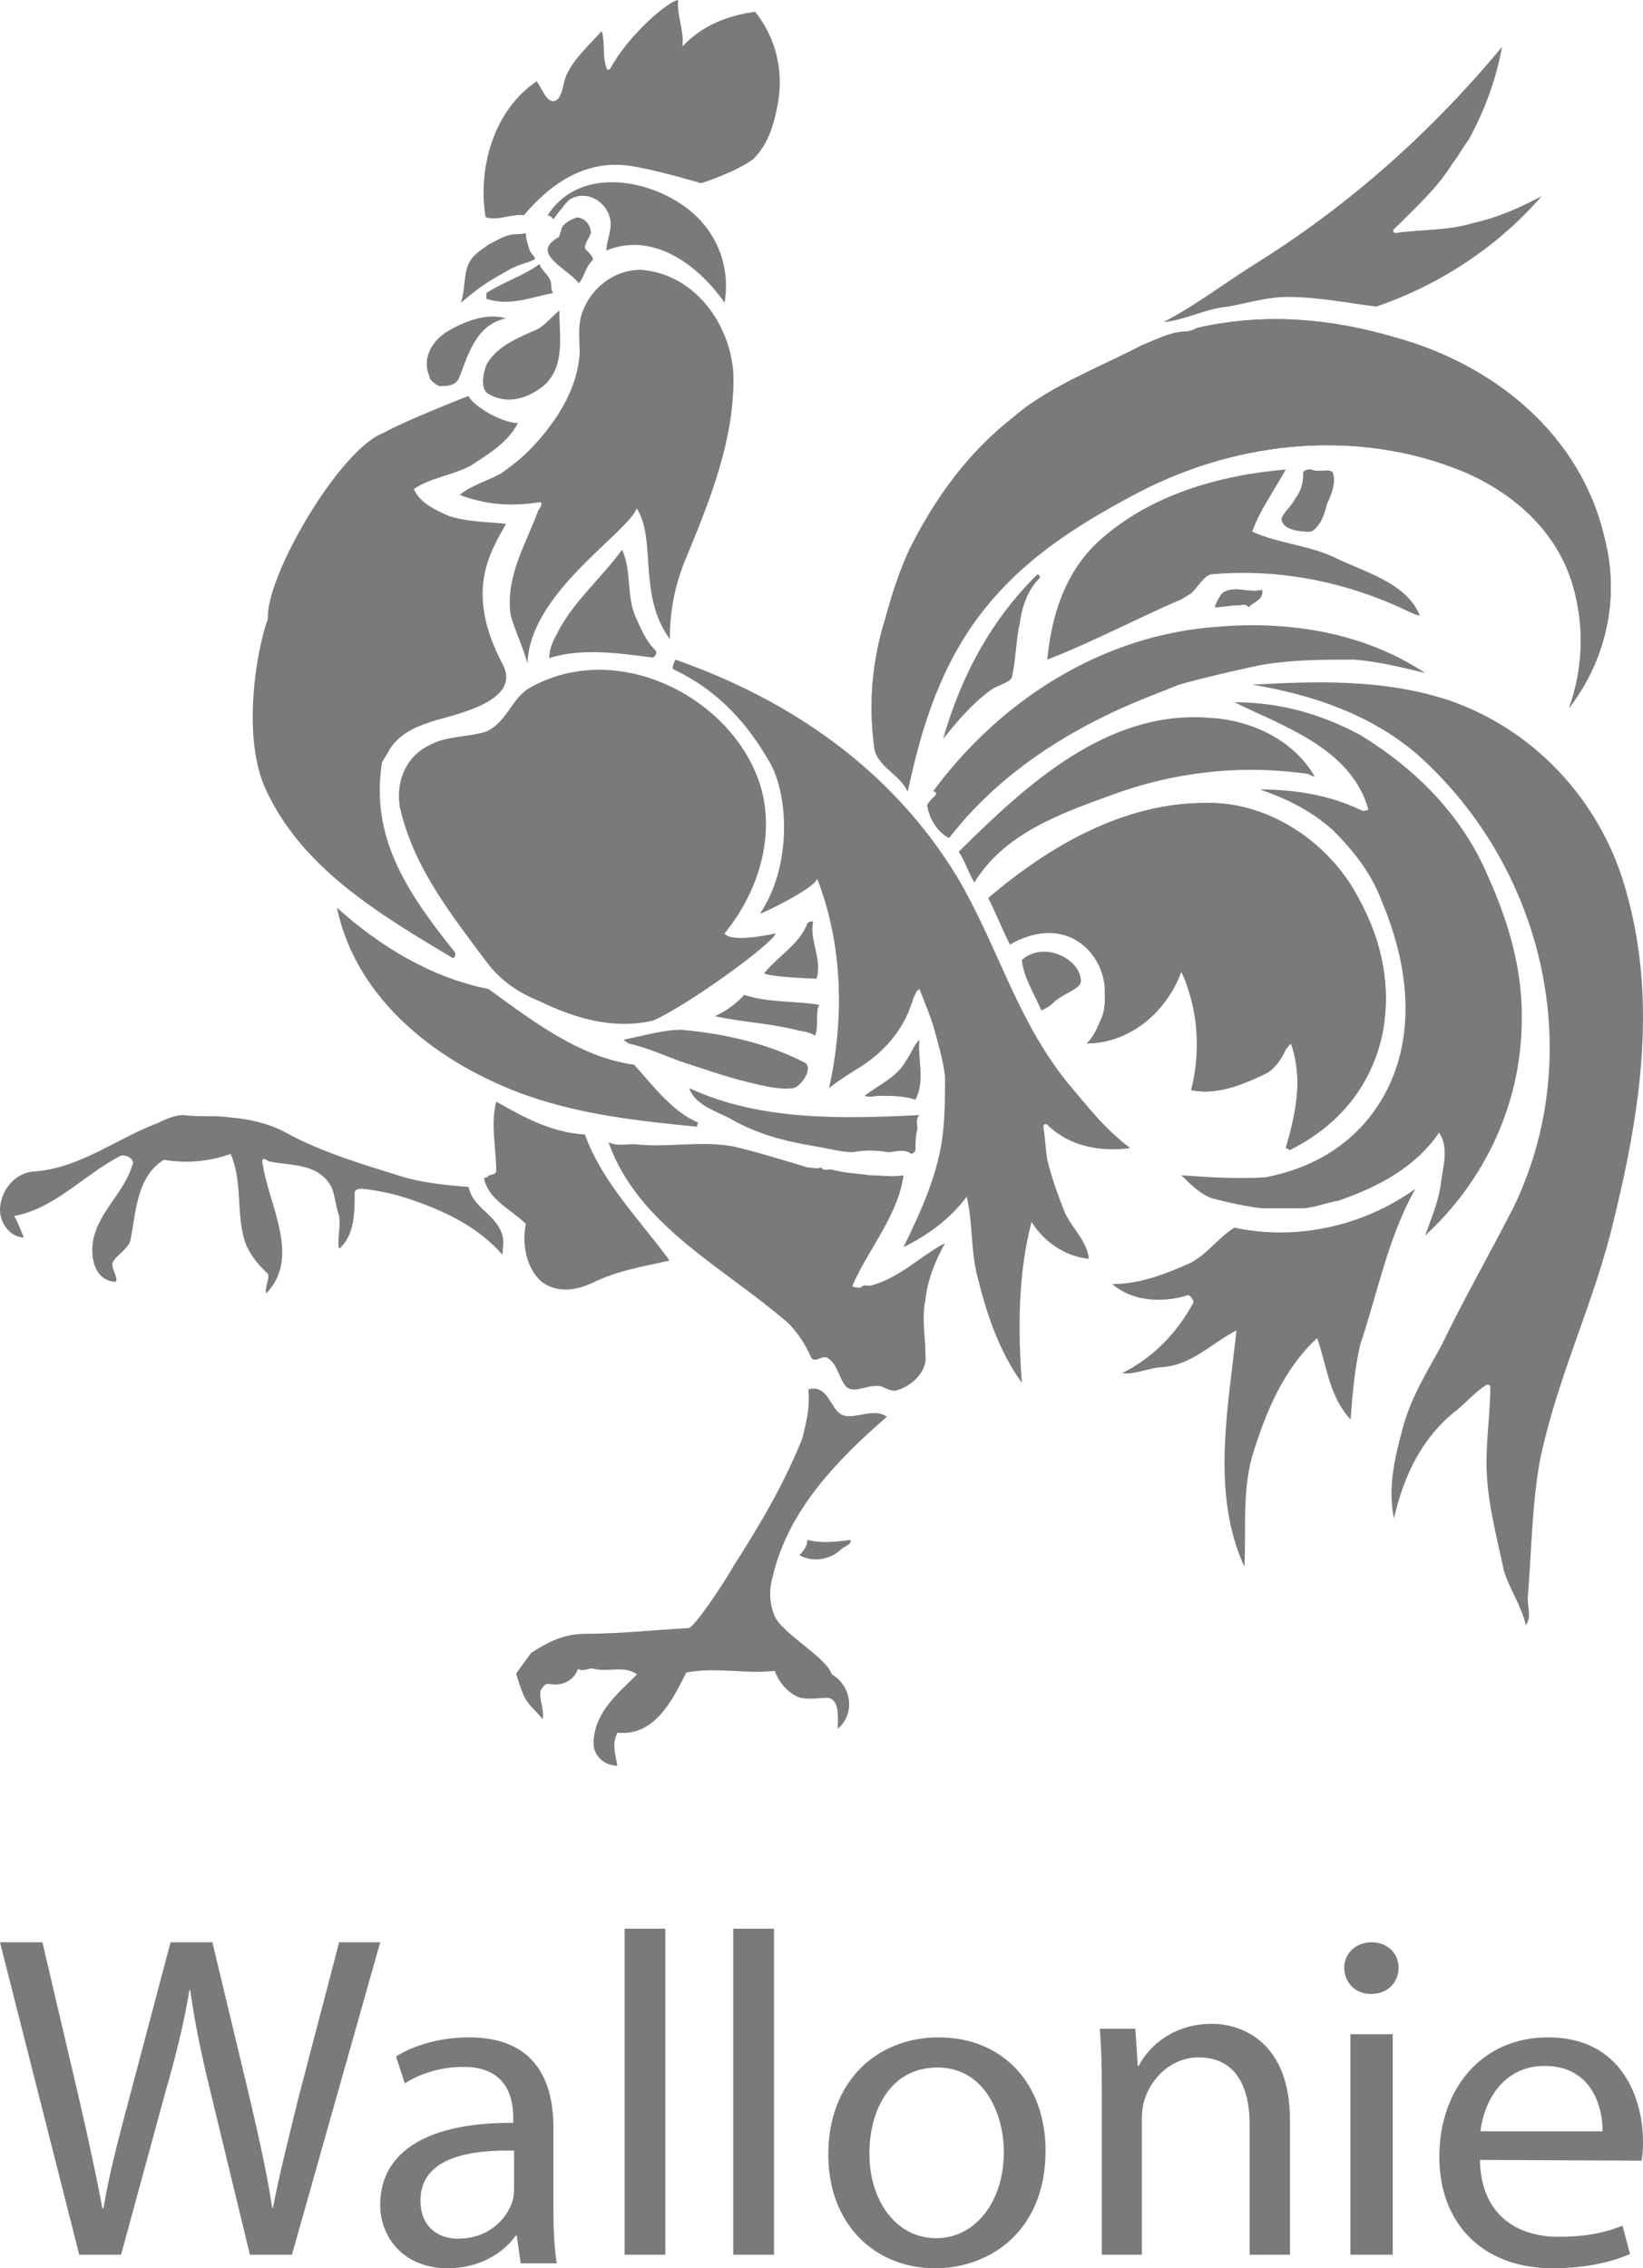 <?xml version="1.0" encoding="UTF-8"?>
<svg width="121px" height="167px" viewBox="0 0 121 167" version="1.1" xmlns="http://www.w3.org/2000/svg" xmlns:xlink="http://www.w3.org/1999/xlink">
    <title>Logo_Wallonie</title>
    <g id="Page-1" stroke="none" stroke-width="1" fill="none" fill-rule="evenodd">
        <g id="Logo-LichensGO-(1)"></g>
        <g id="Logo_Wallonie">
            <path d="M5.834,165.998 L0,143 L3.123,143 L5.851,154.641 C6.522,157.542 7.13,160.381 7.544,162.595 L7.619,162.595 C7.989,160.298 8.691,157.58 9.487,154.603 L12.561,143 L15.642,143 L18.44,154.678 C19.078,157.434 19.688,160.14 20.046,162.555 L20.096,162.555 C20.59,160.033 21.238,157.483 21.94,154.603 L24.976,143 L28,143 L21.502,165.998 L18.404,165.998 L15.512,154.055 C14.791,151.089 14.327,148.837 14.007,146.509 L13.951,146.509 C13.569,148.837 13.03,151.068 12.177,154.043 L8.915,166 L5.834,165.998 L5.834,165.998 Z" id="path3" fill="#7A7A7A" fill-rule="nonzero"></path>
            <path d="M40.758,162.747 C40.758,164.148 40.825,165.536 41,166.634 L38.345,166.634 L38.061,164.602 L37.972,164.602 C37.092,165.871 35.306,167 32.986,167 C29.693,167 28,164.693 28,162.332 C28,158.402 31.51,156.251 37.798,156.293 L37.798,155.953 C37.798,154.6 37.432,152.147 34.097,152.177 C32.558,152.177 30.965,152.624 29.812,153.392 L29.167,151.406 C30.499,150.552 32.49,150 34.544,150 C39.554,150 40.758,153.392 40.758,156.644 L40.758,162.747 Z M37.856,158.339 C34.637,158.265 30.967,158.828 30.967,162.002 C30.967,163.948 32.25,164.823 33.734,164.823 C35.879,164.823 37.262,163.489 37.728,162.102 C37.826,161.797 37.858,161.464 37.858,161.154 L37.858,158.339 L37.856,158.339 Z" id="path5" fill="#7A7A7A" fill-rule="nonzero"></path>
            <polygon id="path7" fill="#7A7A7A" fill-rule="nonzero" points="46 142 49 142 49 166 46 166"></polygon>
            <polygon id="path9" fill="#7A7A7A" fill-rule="nonzero" points="54 142 57 142 57 166 54 166"></polygon>
            <path d="M68.866,167 C64.447,167 61,163.776 61,158.635 C61,153.192 64.615,150 69.129,150 C73.842,150 77,153.392 77,158.339 C77,164.383 72.773,167 68.89,167 L68.866,167 L68.866,167 Z M68.955,164.786 C71.79,164.786 73.928,162.139 73.928,158.444 C73.928,155.674 72.531,152.219 69.028,152.219 C65.525,152.219 64.027,155.443 64.027,158.537 C64.027,162.102 66.05,164.786 68.934,164.786 L68.955,164.786 L68.955,164.786 Z" id="path11" fill="#7A7A7A" fill-rule="nonzero"></path>
            <path d="M81.142,153.882 C81.142,152.116 81.105,150.756 81,149.366 L83.614,149.366 L83.793,152.093 L83.867,152.093 C84.661,150.542 86.537,149 89.235,149 C91.485,149 95,150.368 95,156.077 L95,165.998 L92.032,165.998 L92.032,156.42 C92.032,153.741 91.067,151.474 88.271,151.474 C86.344,151.474 84.838,152.892 84.298,154.564 C84.161,154.957 84.093,155.497 84.093,155.973 L84.093,166 L81.142,166 L81.142,153.882 L81.142,153.882 Z" id="path13" fill="#7A7A7A" fill-rule="nonzero"></path>
            <path d="M100.95,146.803 C99.771,146.803 99,145.923 99,144.881 C99,143.843 99.807,143 101.026,143 C102.21,143 103,143.841 103,144.881 C103,145.923 102.212,146.803 100.984,146.803 L100.95,146.803 Z M99.45,166 L99.45,149.77 L102.569,149.77 L102.569,166 L99.45,166 Z" id="path15" fill="#7A7A7A" fill-rule="nonzero"></path>
            <path d="M108.991,159.022 C109.054,163.03 111.683,164.683 114.782,164.683 C116.982,164.683 118.369,164.311 119.49,163.865 L120.047,165.946 C118.967,166.423 117.065,167 114.361,167 C109.157,167 106,163.672 106,158.799 C106,153.859 109.057,150 114.013,150 C119.555,150 121,154.67 121,157.655 C121,158.276 120.966,158.738 120.895,159.078 L108.991,159.022 L108.991,159.022 Z M118.021,156.915 C118.04,155.068 117.196,152.103 113.75,152.103 C110.591,152.103 109.256,154.882 109.03,156.915 L118.021,156.915 L118.021,156.915 Z" id="path17" fill="#7A7A7A" fill-rule="nonzero"></path>
            <g id="g19">
                <path d="M28.287,31.854 C29.814,30.976 34.507,29.148 34.507,29.148 C34.708,29.762 36.846,31.145 38.146,31.145 C37.421,32.574 35.977,33.421 34.67,34.284 C33.351,34.992 31.768,35.136 30.479,36.002 C30.887,36.99 32.044,37.555 33.061,37.988 C34.368,38.42 35.819,38.42 37.27,38.564 C36.14,40.599 34.16,43.519 37.02,48.907 C38.342,51.394 34.368,52.416 32.202,52.999 C30.887,53.406 29.594,53.832 28.714,55.131 C28.589,55.418 28.287,55.844 28.136,56.114 C27.275,61.552 29.833,65.549 33.502,70.109 C33.589,70.215 33.502,70.542 33.351,70.542 C27.853,67.258 22.067,63.832 19.445,57.837 C17.855,53.978 18.879,47.9 19.729,45.562 C19.542,42.423 25.078,32.976 28.287,31.854 Z" id="path21" fill="#7A7A7A" fill-rule="nonzero"></path>
                <path d="M39.649,32.43 C41.258,30.583 42.539,28.428 42.69,26.002 C42.69,25.014 42.542,24.16 42.83,23.153 C43.422,21.298 45.156,19.863 47.186,19.863 C51.1,20.157 53.727,23.729 54.01,27.444 C54.149,32.289 52.275,36.868 50.383,41.427 C49.661,43.289 49.333,45.06 49.333,47.063 C46.933,43.74 48.384,39.825 46.895,37.425 C46.185,39.286 39.002,43.635 38.844,48.853 C38.549,47.693 37.914,46.427 37.608,45.282 C37.199,42.425 38.769,39.999 39.649,37.557 C39.8,37.425 40.076,36.868 39.649,36.992 C37.608,37.298 35.734,37.155 33.849,36.435 C34.729,35.719 35.878,35.425 36.909,34.849 C37.914,34.152 38.769,33.432 39.649,32.43 Z" id="path23" fill="#7A7A7A" fill-rule="nonzero"></path>
                <path d="M44.946,5.061 C46.126,2.788 49.08,0.136 49.942,0 C49.828,1.146 50.406,2.287 50.255,3.428 C50.255,3.567 50.116,3.567 50.255,3.428 C51.7,1.868 53.585,1.148 55.61,0.866 C57.212,2.863 57.783,5.438 57.212,8.002 C56.922,9.43 56.49,10.708 55.477,11.71 C54.158,12.694 51.631,13.492 51.631,13.492 C51.631,13.492 48.233,12.463 46.265,12.193 C43.264,11.812 40.734,13.296 38.573,15.854 C38.233,16.247 38.573,15.854 38.573,15.854 C37.712,15.715 36.626,16.294 35.758,15.986 C35.168,12.426 36.336,8.134 39.521,5.986 C39.956,6.562 40.243,7.572 40.84,7.433 C41.411,7.282 41.411,6.287 41.697,5.572 C42.273,4.287 43.422,3.299 44.309,2.289 C44.599,3.134 44.309,4.287 44.736,5.153" id="path25" fill="#7A7A7A" fill-rule="nonzero"></path>
                <path d="M44.814,15.727 C44.33,14.593 42.941,14.016 41.912,14.717 C41.478,15.143 40.748,16.153 40.748,16.153 C40.748,16.153 40.597,15.863 40.321,15.863 C42.49,12.435 47.285,13.007 50.338,15.143 C52.79,16.873 53.807,19.578 53.366,22.291 C51.475,19.578 48.139,17.009 44.658,18.444 C44.656,17.581 45.248,16.722 44.814,15.727 Z" id="path27" fill="#7A7A7A" fill-rule="nonzero"></path>
                <path d="M39.165,24.416 C40.026,24.148 40.472,23.44 41.194,22.863 C41.194,24.705 41.621,26.854 40.17,28.282 C39.028,29.284 37.424,29.861 35.98,29.002 C35.394,28.715 35.534,27.562 35.824,26.854 C36.543,25.576 37.858,25.011 39.165,24.416" id="path29" fill="#7A7A7A" fill-rule="nonzero"></path>
                <path d="M43.073,18.289 C43.221,18.447 43.802,19.004 43.651,19.148 C43.073,19.724 43.073,20.301 42.638,20.863 C42.06,20.155 41.192,19.724 40.595,19.002 C40.024,18.287 40.47,17.856 41.192,17.423 C41.192,17.291 41.338,17.009 41.338,16.873 C41.478,16.428 42.063,16.153 42.487,16.014 C43.073,16.014 43.514,16.583 43.514,17.153 C43.375,17.581 43.073,17.856 43.073,18.289" id="path31" fill="#7A7A7A" fill-rule="nonzero"></path>
                <line x1="36.112" y1="20.444" x2="36.112" y2="20.444" id="line33"></line>
                <path d="M40.597,21.002 C40.597,21.134 40.597,21.428 40.748,21.574 C39.165,21.861 37.568,22.574 35.821,22 C35.821,22 35.821,21.729 35.821,21.574 C37.136,20.729 38.573,20.301 39.736,19.437 C39.887,20.004 40.597,20.301 40.597,21.002 L40.597,21.002 Z" id="path35" fill="#7A7A7A" fill-rule="nonzero"></path>
                <path d="M33.943,22.294 C34.233,21.428 34.163,20.357 34.446,19.581 C34.753,18.767 35.394,18.447 35.977,18.009 C36.543,17.727 36.997,17.426 37.568,17.294 C37.988,17.188 38.29,17.294 38.724,17.155 C38.724,17.581 38.87,18.007 39.026,18.447 C39.026,18.571 39.498,19.004 39.385,19.08 C38.95,19.369 38.36,19.369 37.487,19.863 C36.249,20.588 35.621,20.851 33.943,22.294" id="path37" fill="#7A7A7A" fill-rule="nonzero"></path>
                <path d="M32.926,24.416 C34.203,23.658 35.824,23.014 37.273,23.44 C35.106,23.873 34.509,26.002 33.804,27.851 C33.504,28.428 32.924,28.428 32.346,28.428 C32.044,28.282 31.631,28.002 31.631,27.712 C31.053,26.44 31.77,25.138 32.926,24.416 L32.926,24.416 Z" id="path39" fill="#7A7A7A" fill-rule="nonzero"></path>
                <path d="M72.498,44.849 C69.317,48.827 67.859,53.552 66.844,58.27 C66.266,56.973 64.531,56.413 64.38,54.992 C63.953,51.703 64.241,48.564 65.242,45.404 C65.699,43.693 66.266,41.99 66.995,40.416 C68.717,36.988 70.902,33.849 73.937,31.275 C74.673,30.71 75.251,30.141 76.139,29.571 C78.734,27.849 81.353,26.851 84.093,25.423 C85.112,25.011 86.273,24.414 87.279,24.414 C87.583,24.414 87.868,24.289 88.159,24.145 C93.086,23.011 98.017,23.437 102.786,24.854 C110.042,26.854 116.413,32.002 118.157,39.571 C119.318,43.987 118.301,48.564 115.554,52.133 C116.578,49.277 116.715,46.138 115.842,43.129 C114.693,39.138 111.5,36.293 107.725,34.701 C100.047,31.562 91.344,32.425 84.093,36.122 C79.742,38.42 75.69,40.856 72.498,44.849 L72.498,44.849 Z" id="path41" fill="#7A7A7A" fill-rule="nonzero"></path>
                <path d="M70.9,46.978 C68.658,50.601 67.708,54.404 66.842,58.27 C66.263,56.973 64.529,56.413 64.378,54.992 C63.951,51.703 64.239,48.564 65.239,45.404 C65.697,43.693 66.263,41.99 66.993,40.416 C68.715,36.988 70.9,33.849 73.935,31.275 C74.671,30.71 75.249,30.141 76.136,29.571 C78.732,27.849 81.351,26.851 84.091,25.423 C85.11,25.011 86.271,24.414 87.276,24.414 C87.581,24.414 87.866,24.289 88.156,24.145 C93.083,23.011 98.015,23.437 102.784,24.854 C110.04,26.854 116.411,32.002 118.155,39.571 C119.316,43.987 118.299,48.564 115.552,52.133 C116.576,49.277 116.713,46.138 115.84,43.129 C114.691,39.138 111.498,36.293 107.723,34.701 C100.044,31.562 91.342,32.425 84.091,36.122 C78.876,38.715 74.095,41.853 70.9,46.978 L70.9,46.978 Z" id="path43" fill="#7A7A7A" fill-rule="nonzero"></path>
                <path d="M92.661,19.291 C99.466,15.026 105.549,9.586 110.618,3.445 C110.184,5.875 109.322,8.169 108.162,10.287 C107.72,10.863 107.432,11.459 106.991,12.004 C105.837,13.877 104.24,15.294 102.659,16.873 C102.508,17.011 102.659,17.155 102.784,17.155 C104.674,16.873 106.555,17.011 108.456,16.428 C110.328,16.014 111.932,15.294 113.534,14.442 C110.328,18.157 105.981,21.002 101.349,22.574 C99.174,22.291 97.003,21.861 94.827,21.861 C93.371,21.861 91.936,22.294 90.459,22.574 C88.725,22.724 87.271,23.583 85.683,23.715 C88.156,22.437 90.332,20.727 92.661,19.291" id="path45" fill="#7A7A7A" fill-rule="nonzero"></path>
                <path d="M87,44.126 C83.664,45.559 80.478,47.265 77.13,48.564 C77.436,45.279 78.451,42.133 80.893,39.865 C84.671,36.432 89.751,34.992 94.693,34.566 C93.827,36.126 92.793,37.555 92.217,39.14 C94.114,39.999 96.276,40.129 98.161,40.987 C100.471,42.133 103.52,42.849 104.547,45.279 C104.547,45.404 103.966,45.136 103.671,44.99 C99.178,42.846 94.247,41.851 89.315,42.277 C88.73,42.277 88.303,43.129 87.725,43.693" id="path47" fill="#7A7A7A" fill-rule="nonzero"></path>
                <path d="M97.425,37.705 C97.135,38.275 97.005,39.14 96.425,39.14 C95.691,39.14 94.527,39.002 94.383,38.275 C94.383,37.86 95.122,37.296 95.403,36.703 C95.837,36.126 95.981,35.576 95.981,34.849 C95.981,34.566 96.425,34.566 96.564,34.566 C97.135,34.849 98.015,34.416 98.161,34.849 C98.447,35.719 97.876,36.839 97.425,37.705 L97.425,37.705 Z" id="path49" fill="#7A7A7A" fill-rule="nonzero"></path>
                <path d="M97.715,37.129 C97.564,37.893 97.135,39.002 96.425,39.14 C95.691,39.14 94.527,39.002 94.383,38.275 C94.383,37.86 95.122,37.296 95.403,36.703 C95.837,36.126 95.981,35.576 95.981,34.849 C95.981,34.566 96.425,34.566 96.564,34.566 C97.135,34.849 98.015,34.416 98.161,34.849 C98.447,35.576 97.876,36.432 97.715,37.129 L97.715,37.129 Z" id="path51" fill="#7A7A7A" fill-rule="nonzero"></path>
                <path d="M91.198,44.559 C90.62,44.559 90.042,44.703 89.466,44.703 C89.61,44.284 89.9,43.693 90.188,43.564 C91.061,43.131 92.066,43.696 92.939,43.425 C93.086,44.126 92.368,44.284 91.941,44.703 C91.788,44.42 91.474,44.559 91.198,44.559 Z" id="path53" fill="#7A7A7A" fill-rule="nonzero"></path>
                <path d="M91.198,44.559 C90.62,44.559 90.042,44.703 89.466,44.703 C89.61,44.284 89.9,43.693 90.188,43.564 C91.061,43.131 92.066,43.696 92.939,43.425 C93.086,44.126 92.368,44.284 91.941,44.703 C91.788,44.42 91.474,44.559 91.198,44.559 Z" id="path55" fill="#7A7A7A" fill-rule="nonzero"></path>
                <path d="M46.832,45.479 C47.247,46.35 47.554,47.197 48.29,47.898 C48.403,48.03 48.278,48.437 47.983,48.399 C46.487,48.249 43.063,47.578 40.449,48.46 C40.449,47.759 40.725,47.194 41.039,46.618 C42.188,44.336 44.231,42.625 45.815,40.477 C46.541,42.058 46.114,43.914 46.832,45.479 Z" id="path57" fill="#7A7A7A" fill-rule="nonzero"></path>
                <path d="M57.117,68.719 C57.004,69.401 50.709,73.982 48.132,75.128 C45.234,75.836 42.325,74.98 39.724,73.707 C38.261,73.13 36.961,72.265 35.961,70.994 C33.19,67.286 30.451,63.858 29.446,59.422 C29.144,57.573 29.861,55.714 31.619,54.867 C32.905,54.152 34.495,54.291 35.81,53.858 C37.405,53.136 37.688,51.296 39.139,50.573 C45.38,47.145 53.498,51.15 55.81,57.284 C57.254,61.131 55.961,65.568 53.358,68.719 C53.786,69.408 56.544,68.851 57.117,68.719 L57.117,68.719" id="path59" fill="#7A7A7A" fill-rule="nonzero"></path>
                <path d="M63.368,78.549 C62.483,79.093 61.778,79.54 61.056,80.109 C62.2,74.959 62.061,69.533 60.183,64.698 C59.925,65.467 55.897,67.38 55.973,67.26 C58.233,63.926 58.115,58.888 56.801,56.328 C55.192,53.453 53.019,50.891 49.595,49.279 C49.463,49.211 49.595,48.853 49.746,48.566 C58.285,51.559 65.699,56.698 70.482,64.547 C73.515,69.695 74.817,74.959 78.59,79.679 C80.046,81.394 81.353,83.118 83.239,84.528 C81.051,84.831 78.734,84.398 77.132,82.813 C76.986,82.688 76.835,82.813 76.835,82.958 C76.986,83.831 76.986,84.528 77.132,85.396 C77.439,86.681 77.861,87.827 78.3,88.968 C78.734,90.245 80.046,91.255 80.19,92.676 C78.453,92.528 76.835,91.387 75.969,89.958 C74.968,93.812 74.968,97.803 75.251,101.805 C73.517,99.389 72.646,96.674 71.936,93.812 C71.483,91.812 71.632,89.958 71.195,88.104 C70.046,89.676 68.309,90.968 66.544,91.812 C67.863,89.114 69.171,86.25 69.458,83.248 C69.598,81.956 69.598,80.542 69.598,79.243 C69.458,78.121 69.171,77.114 68.894,76.109 C68.599,74.963 68.158,73.973 67.712,72.82 C67.424,72.978 67.424,73.253 67.29,73.408 C66.705,75.528 65.386,77.253 63.368,78.549 L63.368,78.549 Z" id="path61" fill="#7A7A7A" fill-rule="nonzero"></path>
                <path d="M85.837,73.681 C84.537,75.528 82.361,76.82 80.044,76.82 C80.478,76.394 80.768,75.817 81.049,75.121 C81.483,74.25 81.351,73.406 81.351,72.54 C81.195,71.25 80.478,69.966 79.31,69.258 C77.705,68.267 75.832,68.688 74.383,69.533 C73.805,68.411 73.371,67.258 72.785,66.119 C77.29,62.272 82.783,59.119 88.727,59.119 C93.374,58.987 97.876,61.975 100.044,66.119 C101.779,69.258 102.508,72.672 101.779,76.25 C100.913,80.109 98.447,82.956 94.971,84.674 C94.971,84.674 94.827,84.526 94.69,84.526 C95.4,82.097 95.979,79.54 95.12,76.963 C95.12,76.674 94.829,77.109 94.69,77.253 C94.381,77.961 93.961,78.549 93.371,78.968 C91.644,79.813 89.605,80.679 87.72,80.253 C88.605,77.389 88.298,74.25 86.995,71.549 C86.7,71.982 86.561,72.413 86.42,72.815" id="path63" fill="#7A7A7A" fill-rule="nonzero"></path>
                <path d="M87.581,73.105 C87.397,72.554 87.276,71.982 87,71.552 C85.981,74.394 83.236,76.82 80.046,76.82 C80.48,76.394 80.771,75.817 81.051,75.121 C81.486,74.25 81.353,73.406 81.353,72.54 C81.198,71.25 80.48,69.966 79.312,69.258 C77.708,68.267 75.834,68.688 74.385,69.533 C73.807,68.411 73.373,67.258 72.788,66.119 C77.292,62.272 82.786,59.119 88.73,59.119 C93.376,58.987 97.878,61.975 100.047,66.119 C101.781,69.258 102.51,72.672 101.781,76.25 C100.915,80.109 98.449,82.956 94.973,84.674 C94.973,84.674 94.829,84.526 94.693,84.526 C95.403,82.097 95.981,79.54 95.122,76.963 C95.122,76.674 94.832,77.109 94.693,77.253 C94.383,77.961 93.963,78.549 93.374,78.968 C91.646,79.813 89.608,80.679 87.722,80.253 C88.3,77.959 88.3,75.396 87.581,73.105 L87.581,73.105 Z" id="path65" fill="#7A7A7A" fill-rule="nonzero"></path>
                <path d="M93.225,86.676 C96.125,86.093 98.737,84.829 100.764,82.377 C104.544,77.683 103.961,71.549 101.779,66.406 C101.059,64.408 99.756,62.705 98.159,61.119 C96.561,59.691 94.829,58.832 92.793,58.124 C95.4,58.124 98.015,58.557 100.332,59.691 C100.471,59.691 100.766,59.691 100.766,59.545 C99.466,55.128 94.693,53.55 90.908,51.703 C94.244,51.703 97.291,52.561 100.191,54.121 C104.393,56.695 107.723,60.117 109.601,64.547 C111.198,68.126 112.204,71.676 112.064,75.528 C111.932,81.394 109.325,86.958 104.957,90.961 C105.41,89.669 105.984,88.398 106.139,86.958 C106.283,85.824 106.715,84.526 105.984,83.384 C104.242,85.949 101.491,87.389 98.586,88.398 C97.715,88.53 96.701,88.961 95.835,88.961 C94.829,88.961 93.963,88.961 92.937,88.961 C91.644,88.815 90.462,88.528 89.313,88.241 C88.432,87.951 87.722,87.243 87,86.528 C89.018,86.676 91.198,86.813 93.225,86.676" id="path67" fill="#7A7A7A" fill-rule="nonzero"></path>
                <path d="M107.296,103.81 C104.719,105.822 103.374,108.647 102.659,111.793 C102.215,109.657 102.659,107.527 103.249,105.365 C103.806,103.097 104.957,101.238 106.139,99.095 C107.867,95.516 109.757,92.234 111.498,88.82 C116.852,77.686 113.815,63.978 104.391,55.552 C100.91,52.564 96.561,51.128 92.215,50.408 C97.003,50.145 101.939,49.987 106.715,51.561 C112.945,53.705 117.732,58.834 119.618,65.126 C122.067,73.25 120.906,81.396 118.886,89.674 C117.43,95.951 114.691,101.241 113.383,107.662 C112.798,111.083 112.798,114.217 112.51,117.661 C112.51,118.365 112.798,119.083 112.364,119.654 C112.062,118.233 111.196,117.066 110.762,115.664 C110.184,112.946 109.473,110.377 109.473,107.664 C109.473,105.817 109.754,103.951 109.754,102.095 C109.754,101.951 109.599,101.951 109.473,101.951 C108.6,102.52 107.999,103.233 107.296,103.81 L107.296,103.81 Z" id="path69" fill="#7A7A7A" fill-rule="nonzero"></path>
                <path d="M96.701,47.404 L96.561,47.265 L96.422,47.404 C96.561,47.404 96.561,47.404 96.701,47.404 L96.701,47.404 Z" id="path71" fill="#7A7A7A" fill-rule="nonzero"></path>
                <path d="M84.669,51.265 C78.944,53.526 73.659,56.841 69.895,61.702 C69.022,61.262 68.444,60.255 68.305,59.415 C68.156,59.27 68.595,58.832 68.89,58.557 C69.022,58.411 68.89,58.267 68.715,58.267 C73.659,51.557 81.193,46.707 89.749,46.138 C94.971,45.705 100.469,46.571 104.955,49.552 C103.246,49.133 101.486,48.707 99.754,48.564 C97.423,48.564 95.117,48.564 92.791,48.976 C90.764,49.409 88.878,49.841 86.842,50.404 C86.132,50.693 85.405,50.98 84.669,51.265 Z" id="path73" fill="#7A7A7A" fill-rule="nonzero"></path>
                <path d="M72.925,50.832 C71.481,51.921 70.482,53.126 69.456,54.404 C70.759,49.844 72.925,45.707 76.412,42.279 C76.412,42.279 76.693,42.423 76.556,42.569 C75.69,43.427 75.249,44.705 75.112,45.839 C74.817,47.136 74.817,48.566 74.529,49.844 C74.383,50.281 73.515,50.406 72.925,50.832 L72.925,50.832 Z" id="path75" fill="#7A7A7A" fill-rule="nonzero"></path>
                <path d="M81.792,58.557 C77.984,59.94 73.937,61.406 71.757,64.978 C71.341,64.258 71.054,63.399 70.608,62.705 C75.535,57.837 81.483,52.272 89.02,52.844 C92.066,52.999 95.122,54.404 96.703,56.973 C97.007,57.413 96.427,56.973 96.276,56.973 C91.339,56.27 86.422,56.839 81.792,58.557 Z" id="path77" fill="#7A7A7A" fill-rule="nonzero"></path>
                <path d="M77.58,73.82 C77.29,74.114 76.983,74.253 76.693,74.396 C76.136,73.107 75.398,71.985 75.249,70.681 C76.832,69.26 79.466,70.542 79.598,72.114 C79.742,72.815 78.298,73.105 77.58,73.82 Z" id="path79" fill="#7A7A7A" fill-rule="nonzero"></path>
                <path d="M65.983,102.377 C65.666,102.445 65.239,102.226 64.956,102.088 C63.951,101.801 62.776,102.81 62.198,101.944 C61.775,101.368 61.646,100.37 60.898,99.944 C60.478,99.805 60.024,100.37 59.734,99.944 C59.307,98.946 58.729,98.09 58.014,97.382 C53.219,93.238 46.994,90.238 44.812,84.1 C45.402,84.394 46.126,84.238 46.704,84.238 C49.179,84.523 51.473,83.963 53.948,84.394 C55.834,84.827 57.573,85.389 59.465,85.947 C59.734,85.947 60.18,86.09 60.478,85.947 C60.621,86.241 61.056,86.09 61.188,86.09 C62.2,86.38 63.078,86.38 64.09,86.53 C64.959,86.53 65.699,86.676 66.542,86.53 C66.127,89.525 63.953,91.944 62.778,94.662 C62.778,94.801 63.217,94.801 63.368,94.801 C63.663,94.539 63.802,94.662 64.09,94.662 C66.263,94.092 67.71,92.521 69.595,91.523 C68.892,92.808 68.307,94.229 68.158,95.659 C67.861,97.099 68.158,98.372 68.158,99.808 C68.307,100.961 67.132,102.088 65.983,102.377 Z" id="path81" fill="#7A7A7A" fill-rule="nonzero"></path>
                <path d="M60.024,84.396 C57.818,84.024 55.834,83.53 53.804,82.377 C52.787,81.813 51.197,81.394 50.751,80.109 C55.973,82.542 62.061,82.377 67.71,82.097 C67.422,82.38 67.564,82.81 67.564,83.118 C67.42,83.676 67.42,84.104 67.42,84.674 C67.42,84.829 67.129,84.961 67.129,84.961 C66.539,84.526 65.983,84.829 65.383,84.829 C64.529,84.674 63.661,84.674 62.776,84.829 C61.936,84.829 60.9,84.526 60.024,84.396 Z" id="path83" fill="#7A7A7A" fill-rule="nonzero"></path>
                <path d="M38.87,80.679 C32.348,78.373 26.246,73.681 24.814,66.827 C27.999,69.695 31.77,71.982 35.977,72.815 C39.163,75.121 42.638,77.827 46.704,78.392 C48.136,79.963 49.456,81.813 51.473,82.683 C51.341,82.683 51.341,82.808 51.341,82.954 C47.134,82.542 42.941,82.097 38.87,80.679 L38.87,80.679 Z" id="path85" fill="#7A7A7A" fill-rule="nonzero"></path>
                <path d="M55.1,79.676 C53.264,79.224 51.768,78.679 50.036,78.116 C48.88,77.683 47.568,77.107 46.265,76.82 C46.126,76.674 45.824,76.537 45.975,76.537 C47.422,76.25 48.877,75.817 50.18,75.817 C53.366,76.107 56.558,76.82 59.309,78.262 C59.888,78.681 59.015,79.966 58.436,80.111 C57.436,80.253 56.261,79.963 55.1,79.676 L55.1,79.676 Z" id="path87" fill="#7A7A7A" fill-rule="nonzero"></path>
                <path d="M58.592,75.817 C56.579,75.335 54.67,75.248 52.648,74.822 C53.559,74.389 54.243,73.865 54.81,73.25 C56.556,73.822 58.434,73.683 60.319,73.973 C60.024,74.686 60.319,75.533 60.024,76.253 C59.597,75.961 59.166,75.961 58.592,75.817 L58.592,75.817 Z" id="path89" fill="#7A7A7A" fill-rule="nonzero"></path>
                <path d="M56.261,71.676 C57.28,70.399 58.875,69.533 59.465,67.98 C59.597,67.836 59.734,67.836 59.885,67.836 C59.595,69.258 60.581,70.636 60.135,72.053 C60.138,72.053 57.141,71.982 56.261,71.676 Z" id="path91" fill="#7A7A7A" fill-rule="nonzero"></path>
                <path d="M43.802,94.368 C42.459,95.038 41.048,95.227 39.887,94.368 C38.724,93.365 38.436,91.523 38.724,90.102 C37.712,89.107 36.112,88.398 35.696,86.958 C35.534,86.53 35.98,86.813 35.98,86.53 C36.256,86.53 36.546,86.382 36.546,86.243 C36.546,84.526 36.112,82.81 36.546,81.109 C38.575,82.257 40.597,83.384 43.075,83.528 C44.368,87.1 47.134,89.812 49.309,92.805 C47.422,93.241 45.543,93.53 43.802,94.368 L43.802,94.368 Z" id="path93" fill="#7A7A7A" fill-rule="nonzero"></path>
                <path d="M17.985,91.248 C17.395,89.137 17.86,86.958 16.987,84.958 C15.392,85.521 13.794,85.667 12.06,85.391 C10.03,86.676 10.03,89.245 9.591,91.382 C9.301,92.083 8.579,92.384 8.291,92.954 C8.14,93.368 8.881,94.37 8.428,94.37 C6.84,94.231 6.531,92.234 6.984,90.824 C7.569,88.963 9.167,87.678 9.731,85.824 C10.033,85.391 9.301,84.961 8.884,85.09 C6.118,86.53 4.075,88.963 1.035,89.528 C1.326,89.954 1.488,90.537 1.757,91.1 C0.615,91.1 -0.128,89.815 0.018,88.817 C0.162,87.391 1.326,86.243 2.638,86.243 C5.967,85.949 8.582,83.827 11.623,82.683 C12.208,82.377 12.942,82.095 13.508,82.095 C14.658,82.257 15.682,82.095 16.833,82.257 C18.296,82.377 19.736,82.683 21.043,83.384 C23.669,84.827 26.548,85.667 29.299,86.53 C31.06,87.1 32.787,87.245 34.514,87.389 C34.828,88.961 36.551,89.382 37.004,90.961 C37.143,91.523 37.004,91.944 37.004,92.382 C35.25,90.382 32.931,89.243 30.489,88.398 C29.302,87.954 28.006,87.676 26.706,87.521 C26.548,87.521 26.121,87.521 26.121,87.822 C26.121,89.243 26.121,90.961 24.972,91.944 C24.821,91.1 25.104,90.384 24.972,89.528 C24.67,88.676 24.67,87.678 24.231,87.102 C23.218,85.669 21.498,85.824 19.882,85.523 C19.738,85.523 19.318,85.09 19.318,85.523 C19.738,88.676 22.216,92.523 19.606,95.229 C19.457,94.664 20.028,93.93 19.606,93.669 C18.874,92.954 18.292,92.231 17.985,91.248 Z" id="path95" fill="#7A7A7A" fill-rule="nonzero"></path>
                <path d="M57.061,119.01 C56.634,118 56.634,117.005 56.922,116.01 C58.071,111.16 61.702,107.438 65.317,104.306 C64.312,103.591 62.865,104.582 61.992,104.156 C61.131,103.73 60.98,101.876 59.524,102.295 C59.675,103.593 59.373,104.72 59.097,105.878 C57.783,109.163 56.048,112.144 54.026,115.294 C53.297,116.579 51.112,119.868 50.697,119.868 C48.233,120 45.607,120.287 43.155,120.287 C41.546,120.287 40.409,120.859 39.116,121.692 L38.011,123.214 C38.011,123.214 38.363,124.435 38.651,125 C38.953,125.569 39.524,125.991 39.958,126.579 C40.116,125.852 39.663,125.146 39.819,124.435 C39.958,124.275 40.114,123.861 40.536,123.998 C41.416,124.137 42.275,123.727 42.565,122.864 C43,123.139 43.311,122.751 43.714,122.864 C44.89,123.139 45.895,122.581 46.919,123.271 C45.475,124.711 43.877,125.991 43.714,128.139 C43.714,128.565 43.714,128.859 44.028,129.285 C44.311,129.711 44.89,130 45.472,130 C45.317,129.155 45.038,128.426 45.472,127.569 C48.231,127.849 49.531,125.146 50.543,123.139 C52.705,122.713 54.885,123.271 57.058,123.012 C57.349,123.859 58.071,124.711 58.948,125 C59.673,125.146 60.388,125 60.978,125 C61.844,125.146 61.7,126.409 61.7,127.28 C63.007,126.153 62.724,124.137 61.259,123.271 C60.874,122.042 57.644,120.287 57.061,119.01 Z" id="path97" fill="#7A7A7A" fill-rule="nonzero"></path>
                <path d="M61.936,114.078 C61.176,114.807 59.888,115.069 58.875,114.499 C59.166,114.212 59.465,113.798 59.465,113.372 C60.478,113.647 61.646,113.511 62.658,113.372 C62.658,113.798 62.2,113.798 61.936,114.078 Z" id="path99" fill="#7A7A7A" fill-rule="nonzero"></path>
                <path d="M85.542,100.659 C84.522,100.728 83.524,101.236 82.651,101.092 C84.957,99.946 86.703,98.092 87.864,95.946 C88.012,95.803 87.578,95.227 87.42,95.377 C85.542,95.946 83.373,95.805 81.915,94.539 C83.951,94.539 85.837,93.805 87.722,92.954 C89.018,92.231 89.749,91.1 90.908,90.384 C95.535,91.382 100.471,90.238 104.24,87.521 C102.218,91.1 101.488,95.097 100.188,98.946 C99.754,100.808 99.603,102.662 99.464,104.504 C97.873,102.805 97.713,100.528 97.003,98.514 C94.525,100.808 93.223,103.942 92.215,107.222 C91.474,109.927 91.785,112.65 91.644,115.356 C89.159,109.927 90.462,103.65 91.059,97.944 C89.162,98.949 87.722,100.53 85.542,100.659 L85.542,100.659 Z" id="path101" fill="#7A7A7A" fill-rule="nonzero"></path>
                <path d="M64.819,80.679 C64.378,80.679 64.09,80.824 63.663,80.679 C64.819,79.813 66.127,79.239 66.705,78.116 C67.132,77.54 67.287,76.963 67.71,76.537 C67.564,77.959 68.156,79.54 67.422,80.968 C66.542,80.679 65.699,80.679 64.819,80.679 L64.819,80.679 Z" id="path103" fill="#7A7A7A" fill-rule="nonzero"></path>
                <line x1="49.595" y1="49.277" x2="50.142" y2="48.413" id="line105"></line>
            </g>
        </g>
    </g>
</svg>